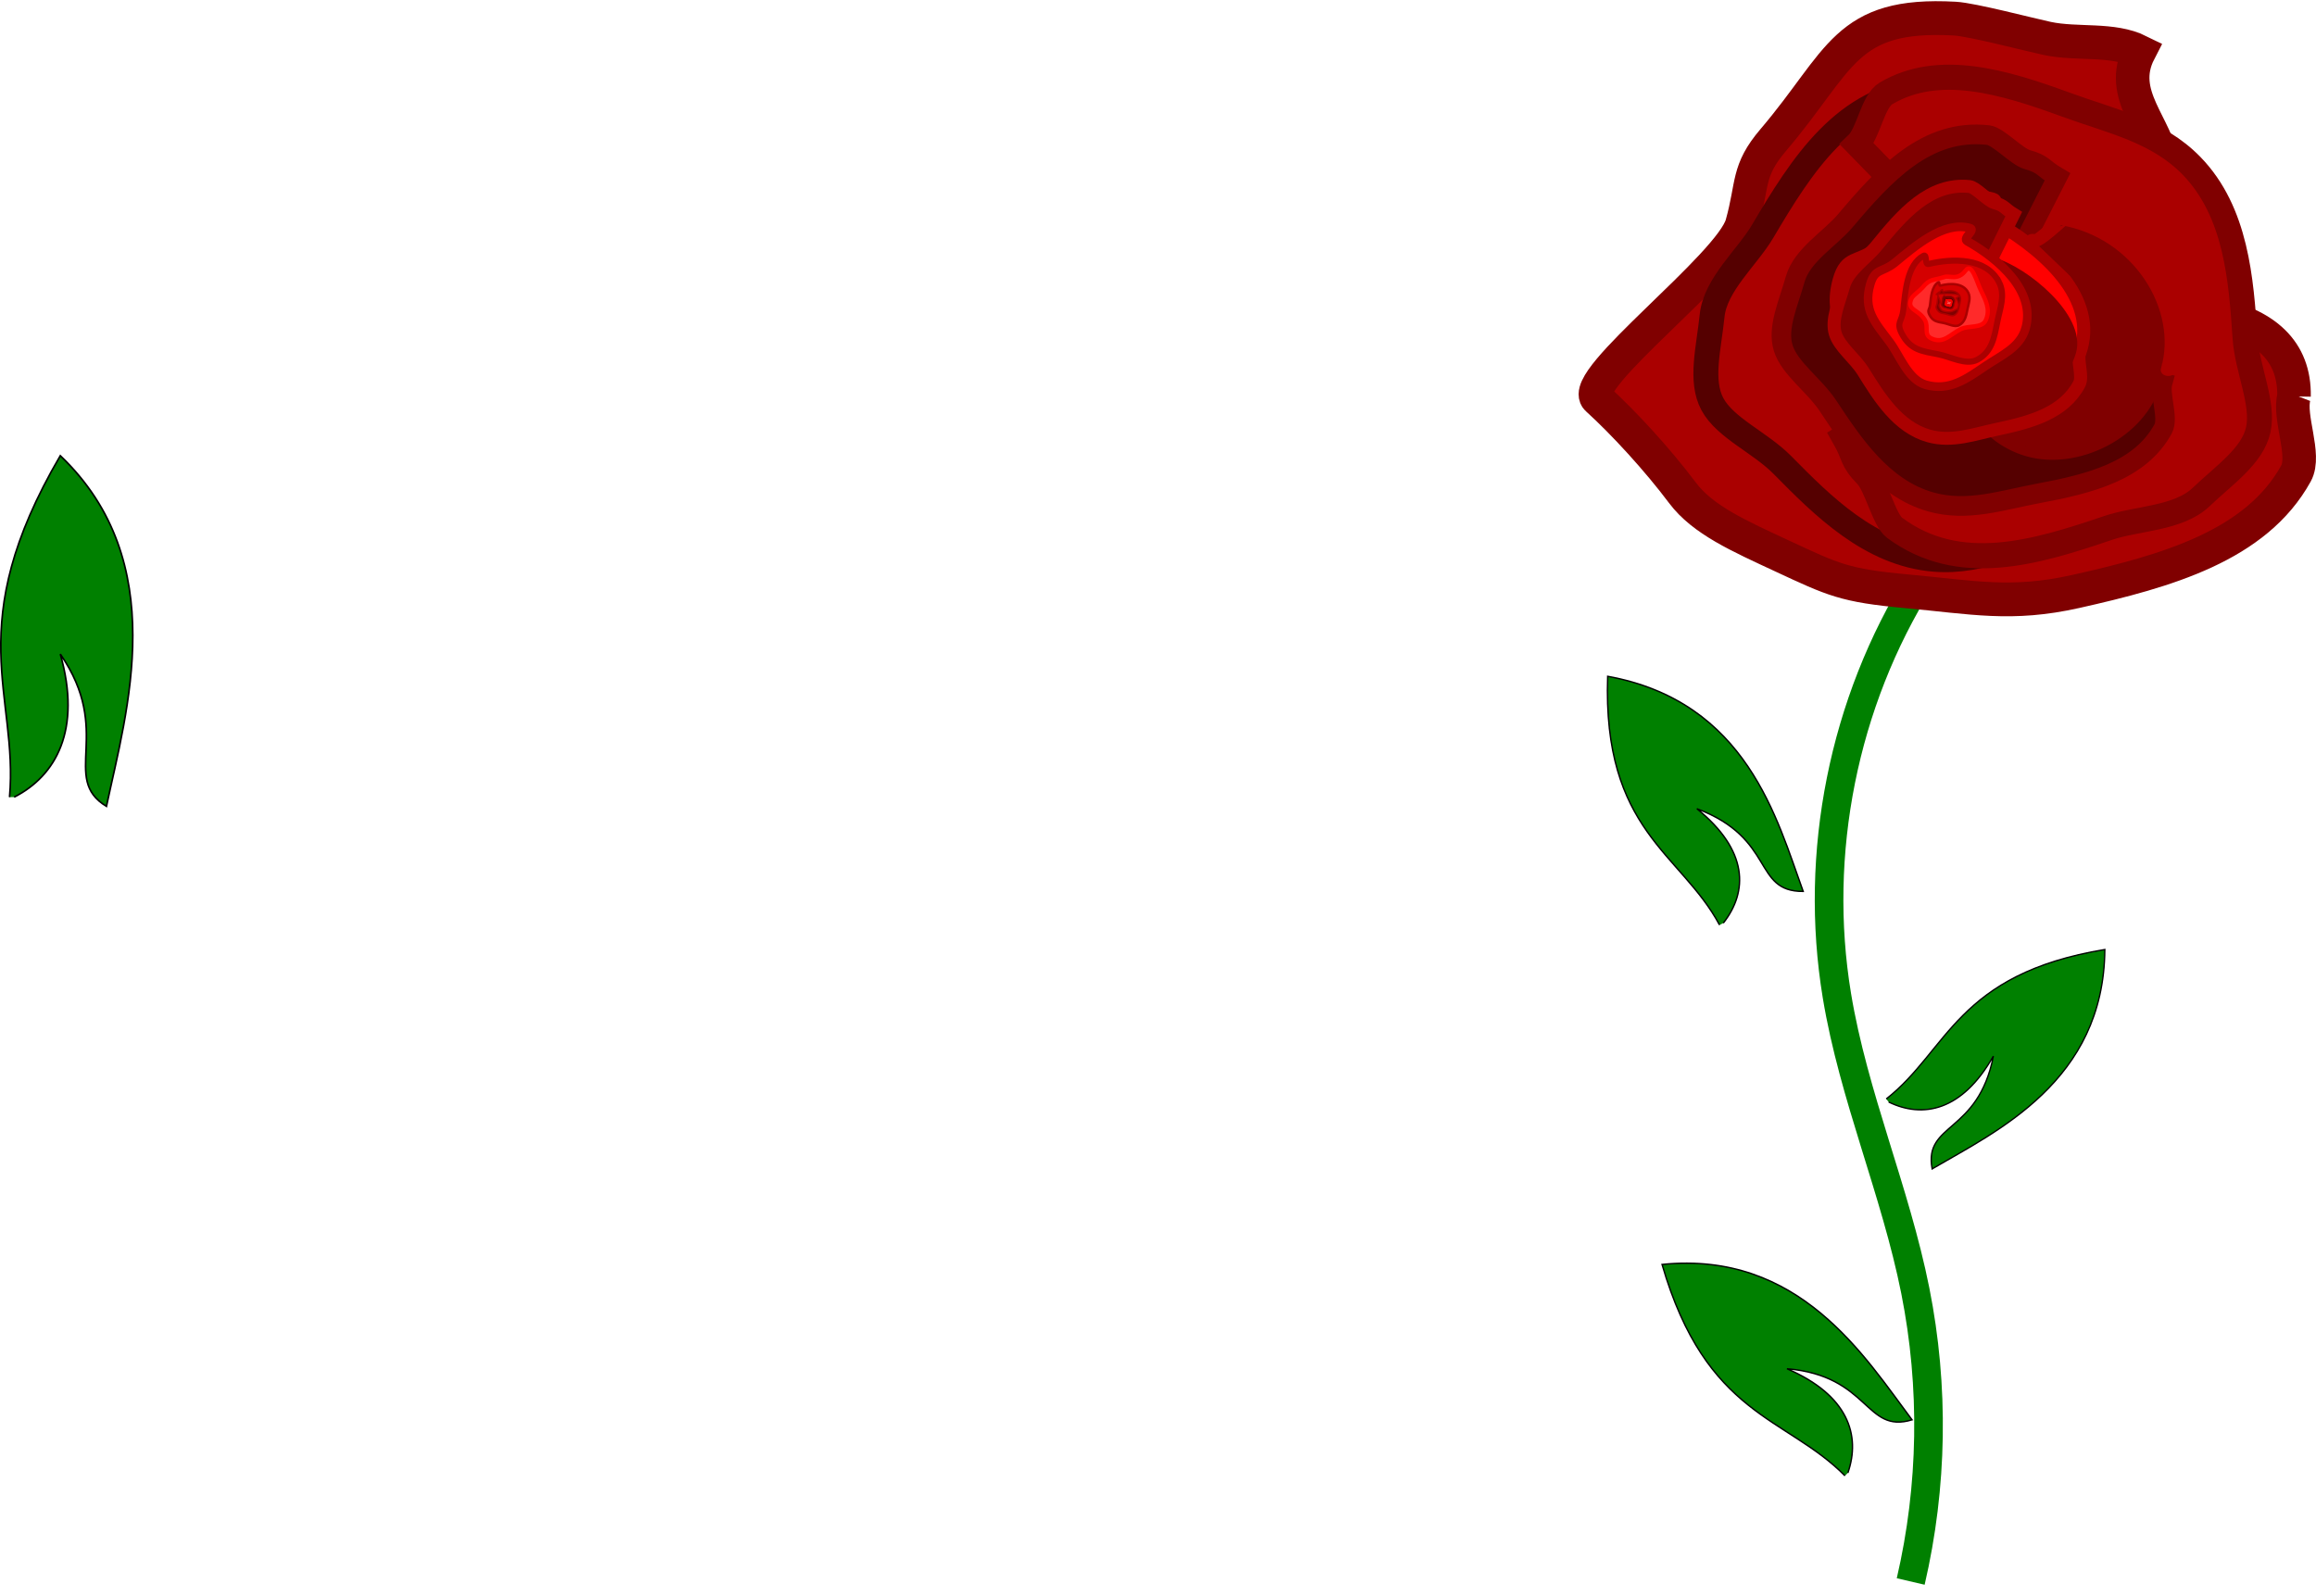 <?xml version="1.0" encoding="UTF-8"?>
<svg version="1.1" viewBox="0 0 1434 988.18" xmlns="http://www.w3.org/2000/svg">
<g transform="translate(845.91 -41.604)">
<path d="m342.86 400.93c-47.333 75.77-65.978 169-51.429 257.14 10.278 62.266 36.238 120.97 48.571 182.86 11.816 59.296 10.835 121.11-2.857 180" fill="none" stroke="#008000" stroke-width="17.717"/>
<g transform="matrix(2.561 .721 -.727 2.583 -3940 -28.563)" stroke-linecap="round">
<path d="m1665.5-342.69c0 4.974 6.421 12.233 5.3 16.982-4.377 18.542-22.782 29.765-41.879 39.982-13.535 7.241-22.72 7.751-37.997 10.555-14.169 2.601-17.044 2.026-29.983-0.059-10.958-1.766-20.084-3.051-26.356-7.804-7.72-5.851-17.67-11.939-25.03-15.576-5.692-2.813 21.417-37.869 21.41-47.829-0.01-9.594-2.268-12.088 1.705-20.648 10.217-22.017 7.905-32.779 33.01-38.317 3.961-0.874 17.581-1.097 21.965-1.379 7.166-0.461 14.558-4.149 21.455-2.859-4.584 22.224 44.738 17.191-21.403 71.96 44.772-21.736 72.458-25.271 77.804-5.007z" color="#000000" fill="#a00" stroke="#800000" stroke-width="7.807"/>
<path d="m1642.4-346.13c0.648 3.68 6.277 8.455 6.075 12.073-0.79 14.127-12.775 24.143-25.397 33.479-8.945 6.617-16.655 14.335-27.846 16.514-14.735 2.87-28.524-4.912-40.032-11.408-6.398-3.611-15.111-4.637-19.492-9.118-4.331-4.429-4.36-12.291-5.659-19.66-1.25-7.098 4.204-15.153 5.994-21.856 4.604-17.242 9.931-34.992 27.547-41.424 2.779-1.015 10.461 1.83 13.626 1.213 5.174-1.008 5.193 0.201 10.398 0.514l-1.39 50.612z" color="#000000" fill="#a00" stroke="#500" stroke-width="5.803"/>
<path d="m1551.7-371.4c1.915-3.209 0.778-10.502 3.296-13.107 9.834-10.174 25.451-9.917 41.105-8.729 11.095 0.842 21.974 0.042 31.867 5.709 13.026 7.462 18.372 22.365 22.833 34.804 2.48 6.916 8.402 13.388 8.788 19.643 0.382 6.183-4.736 12.151-8.571 18.576-3.694 6.189-13.088 8.717-18.824 12.619-14.756 10.037-30.391 19.985-47.926 13.335-2.767-1.049-6.72-8.224-9.518-9.826-4.574-2.62-3.798-3.547-7.531-7.187l34.14-37.389z" color="#000000" fill="#a00" stroke="#800000" stroke-width="5.803"/>
<path d="m1635.2-337.58c0 2.954 3.66 7.511 3.018 10.288-2.506 10.845-13.018 16.807-23.924 22.145-7.73 3.783-14.663 8.608-23.511 8.608-11.651 0-21.144-8.124-29.066-14.905-4.405-3.77-10.927-5.883-13.673-10.023-2.714-4.092-1.678-10.198-1.678-16.114 0-5.698 5.255-11.125 7.526-16.057 5.842-12.686 12.304-25.657 26.638-27.986 2.261-0.367 7.751 3.001 10.253 3.001 4.091 0 3.943 0.941 7.879 1.971l-7.879 39.071z" color="#000000" fill="#500" stroke="#800000" stroke-width="4.546"/>
<path d="m1633.7-337.17c0 12.199-12.362 23.345-24.323 23.345s-21.658-9.889-21.658-22.088-2.519-23.554 9.442-23.554 36.539 10.099 36.539 22.298z" color="#000000" fill="#800000" stroke="#800000" stroke-width="2.329"/>
<path d="m1614.8-340.09c0 6.811-5.949 11.161-10.288 15.974-5.368 5.955-10.039 11.618-18.978 11.618-6.644 0-11.882-7.113-16.794-10.63-7.038-5.039-12.472-7.987-12.472-16.962 0-5.916 3.085-4.905 6.447-9.397 5.298-7.079 12.93-18.195 22.819-18.195 2.354 0-1.798 4.031 0.395 4.526 12.866 2.903 28.871 10.047 28.871 23.066z" color="#000000" fill="#f00" stroke="#a00" stroke-width="3.026"/>
<path transform="matrix(1.518,0,0,1.488,-817.47,-1178.8)" d="m1602.2 564.36c0 1.352 1.548 3.438 1.276 4.709-1.06 4.964-5.505 7.692-10.118 10.136-3.269 1.732-6.201 3.94-9.943 3.94-4.927 0-8.942-3.718-12.292-6.822-1.863-1.726-4.621-2.692-5.782-4.587-1.148-1.873-0.71-4.668-0.71-7.375 0-2.608 2.222-5.092 3.183-7.349 2.471-5.806 5.204-11.743 11.266-12.809 0.956-0.168 3.278 1.374 4.336 1.374 1.73 0 1.667 0.431 3.332 0.902l-3.332 17.882z" color="#000000" fill="#800000" stroke="#a00" stroke-width="2"/>
<path transform="matrix(.74 0 0 .801 425.84 -789.97)" d="m1604.5 563.29c0 10.374-10.722 19.853-21.096 19.853s-18.784-8.41-18.784-18.785c0-10.374-2.185-20.031 8.189-20.031s31.692 8.588 31.692 18.963z" color="#000000" fill="#800000" stroke="#800000" stroke-width="2"/>
<path transform="translate(-1.136,-905.39)" d="m1602.2 564.36c0 4.637-3.819 7.599-6.603 10.875-3.446 4.054-6.444 7.909-12.181 7.909-4.264 0-7.627-4.842-10.779-7.237-4.518-3.43-8.005-5.438-8.005-11.548 0-4.027 1.98-3.339 4.138-6.398 3.401-4.82 8.3-12.387 14.646-12.387 1.511 0-1.154 2.744 0.254 3.081 8.258 1.976 18.531 6.84 18.531 15.703z" color="#000000" fill="#f00" stroke="#a00" stroke-width="2"/>
<path transform="matrix(1.627 -.696 -.638 -1.256 -613.95 1470.1)" d="m1600.3 554.95c3.891 9.617-0.198 22.939-9.815 26.83-0.115 0.047-4.664-4.026-4.464-2.696" color="#000000" fill="#800000" stroke="#a00" stroke-width="2"/>
<path d="m1592.2-349.64c2.296 2.435 1.876 5.768 2.123 8.785 0.306 3.733 0.734 7.153-2.099 9.824-2.106 1.985-6.163 1.008-8.905 1.218-3.929 0.302-6.645 0.871-9.67-2.338-1.994-2.115-0.675-2.675-1.124-5.286-0.707-4.114-2.034-10.368 1.1-13.323 0.746-0.703 0.789 1.978 1.651 1.5 5.056-2.807 12.536-5.035 16.924-0.38z" color="#000000" fill="#d40000" stroke="#a00" stroke-width="1.4"/>
<path d="m1584-350.14c0.862-2.223 3.145 1.779 4.585 3.381 1.782 1.982 3.499 3.733 3.042 6.47-0.34 2.034-3.554 2.163-5.02 3.467-2.1 1.868-2.906 4.434-6.006 3.924-2.043-0.336-1.266-2.441-2.645-3.725-2.174-2.024-4.811-0.934-4.305-3.961 0.12-0.721 1.436-2.332 1.719-2.975 1.167-2.653 1.98-2.258 4.33-3.832 0.992-0.665 3.201 0.088 4.301-2.748z" color="#000000" fill="#ff2a2a" stroke="#f00" stroke-width=".997"/>
<path d="m1586-345.35c0.911 1.013 0.745 2.4 0.843 3.656 0.121 1.554 0.291 2.977-0.833 4.088-0.836 0.826-2.446 0.419-3.534 0.507-1.559 0.125-2.637 0.362-3.837-0.973-0.791-0.88-0.268-1.113-0.446-2.2-0.281-1.712-0.807-4.315 0.436-5.545 0.296-0.293 0.313 0.823 0.655 0.624 2.007-1.168 4.975-2.095 6.717-0.158z" color="#000000" fill="#d40000" stroke="#a00" stroke-width=".569"/>
<path d="m1584.3-344.12c0.54 0.603 0.441 1.429 0.499 2.177 0.072 0.925 0.172 1.773-0.494 2.435-0.496 0.492-1.45 0.25-2.096 0.302-0.924 0.075-1.563 0.216-2.275-0.579-0.469-0.524-0.158-0.663-0.264-1.31-0.168-1.02-0.479-2.57 0.259-3.302 0.175-0.174 0.185 0.49 0.389 0.372 1.19-0.696 2.95-1.248 3.982-0.094z" color="#000000" fill="#800000" stroke="#a00" stroke-width=".338"/>
<path d="m1583.6-343.42c0.522 0.546 1.001 1.006 1.057 1.683 0.069 0.837-0.12 0.671-0.764 1.27-0.479 0.445-1.043 0.656-1.667 0.703-0.894 0.068-1.081 0.124-1.769-0.596-0.453-0.474-0.082-0.528-0.184-1.113-0.161-0.922-1.61-1.536-0.898-2.198 0.17-0.158-0.61 0.802-0.414 0.695 1.15-0.629 6.09-1.895 5.069-0.874z" color="#000000" fill="#d40000" stroke="#a00" stroke-width=".316"/>
<path d="m1583.3-343.18c0.309 0.325 0.253 0.77 0.286 1.173 0.041 0.498 0.099 0.955-0.283 1.312-0.284 0.265-0.831 0.135-1.201 0.163-0.53 0.04-0.896 0.116-1.304-0.312-0.269-0.282-0.09-0.357-0.152-0.706-0.096-0.549-0.274-1.384 0.148-1.779 0.1-0.094 0.106 0.264 0.223 0.2 0.682-0.375 1.69-0.672 2.282-0.051z" color="#000000" fill="#800000" stroke="#a00" stroke-width=".188"/>
<path d="m1583-342.69c0.2 0.218 0.164 0.517 0.185 0.787 0.027 0.334 0.064 0.641-0.183 0.88-0.184 0.178-0.538 0.09-0.777 0.109-0.343 0.027-0.58 0.078-0.844-0.209-0.174-0.189-0.059-0.24-0.099-0.473-0.062-0.368-0.177-0.929 0.096-1.193 0.065-0.063 0.069 0.177 0.144 0.134 0.441-0.251 1.094-0.451 1.477-0.034z" color="#000000" fill="#f00" stroke="#2b0000" stroke-width=".124"/>
<path d="m1582.7-342.32c0.107 0.104-0.037 0.246-0.026 0.375 0.014 0.159 0.159 0.305 0.027 0.419-0.098 0.085-0.132-0.144-0.26-0.135-0.183 0.013-0.467 0.225-0.608 0.088-0.093-0.09 0.156-0.239 0.134-0.351-0.033-0.176-0.282-0.318-0.136-0.444 0.035-0.03 0.037 0.085 0.077 0.064 0.236-0.12 0.169 0.346 0.415 0.202z" color="#000000" fill="#f55" stroke="#a00" stroke-width=".062"/>
</g>
<path d="m-840 535.22c5.585-63.474-30.411-105.76 31.429-211.43 69.069 65.931 41.116 158.25 28.571 217.14-28.814-17.479 4.725-46.15-28.571-94.286 13.322 46.824-2.631 75.337-28.571 88.571" fill="#008000" stroke="#000" stroke-width="1px"/>
<path d="m218.77 614.37c-23.952-44.648-72.505-58.123-69.257-153.97 86.324 15.703 104.89 88.765 121.07 133.21-31.505 0.14-16.869-32.734-65.835-51.217 31.983 25.79 31.71 51.355 16.37 70.814" fill="#008000" stroke="#000" stroke-width=".856px"/>
<path d="m322 722.11c38.603-30.365 43.392-77.247 135.35-92.538-0.642 81.78-67.238 112.64-106.94 135.87-5.365-28.728 28.418-21.631 37.914-69.844-19.286 34.103-43.712 38.723-64.817 28.428" fill="#008000" stroke="#000" stroke-width=".813px"/>
<path d="m296.43 955.48c-36.43-36.88-85.83-36.52-113.25-130.88 85.198-8.692 125.65 57.39 154.8 96.226-29.229 8.898-26.07-27.229-77.438-31.635 37.908 16.255 45.773 41.259 37.7 64.5" fill="#008000" stroke="#000" stroke-width=".853px"/>
</g>
</svg>
